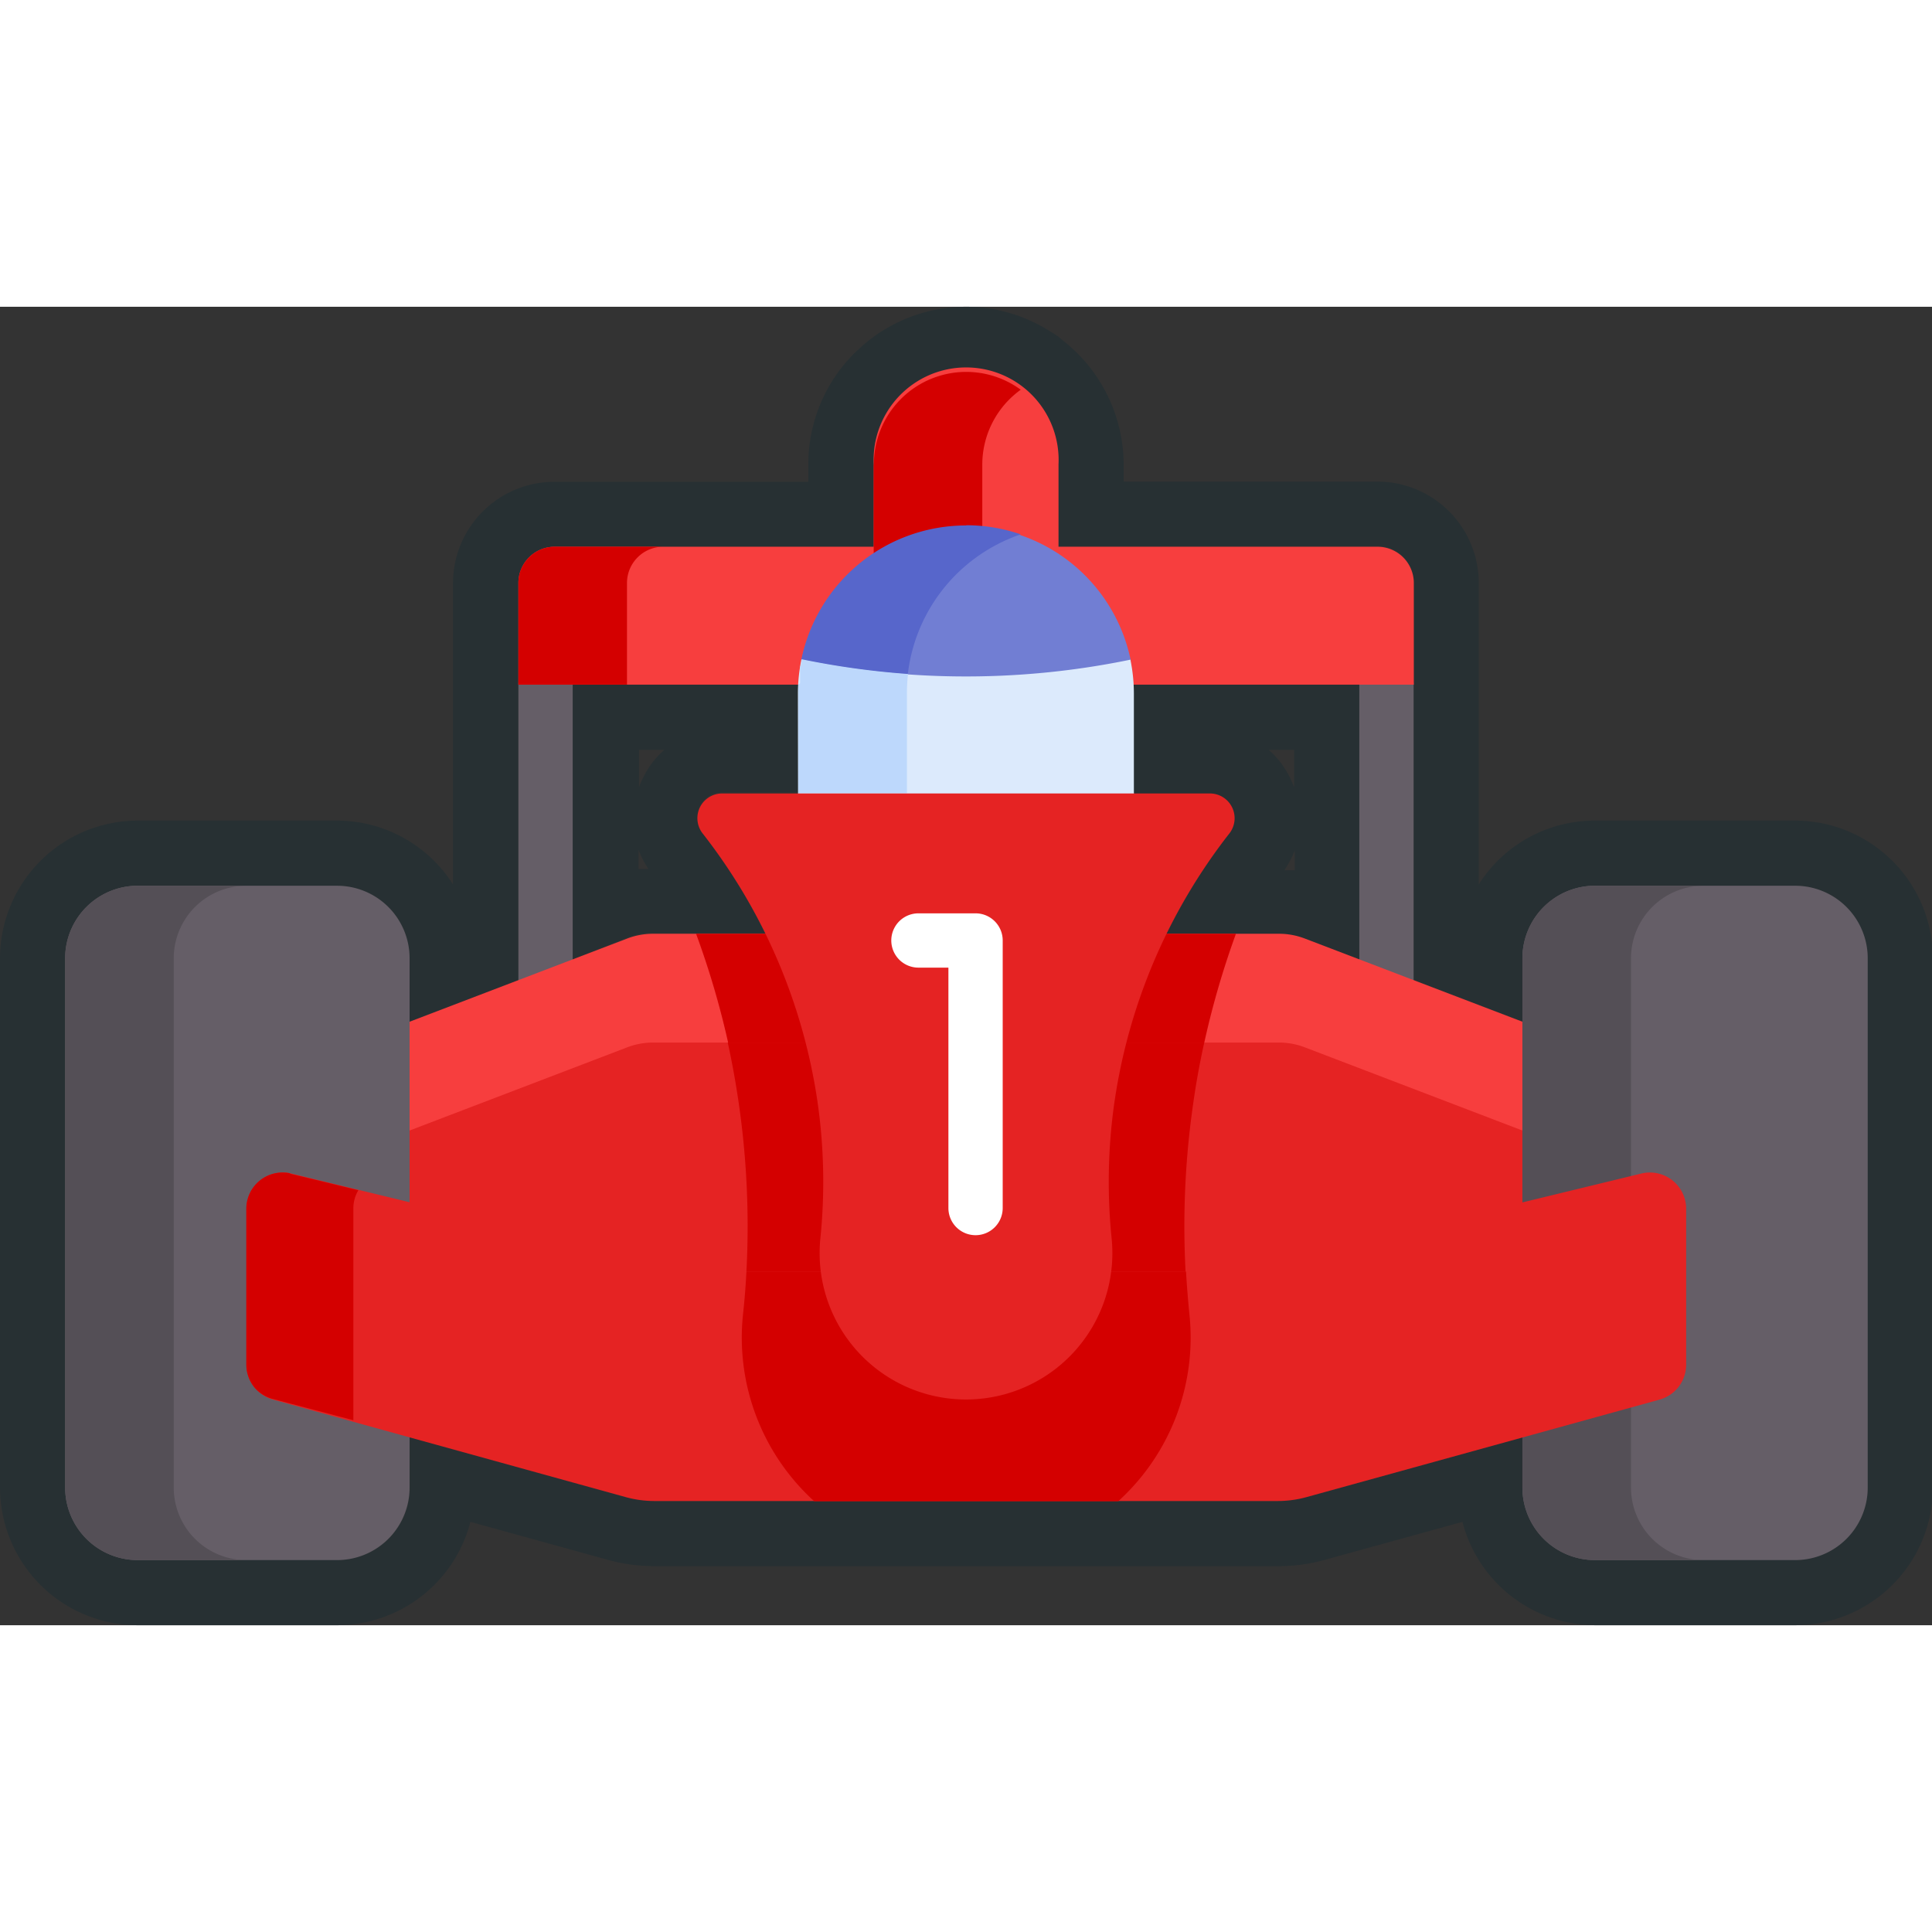 <?xml version="1.0" encoding="UTF-8"?>
<svg xmlns="http://www.w3.org/2000/svg" viewBox="0 0 88.96 60.71" width="100" height="100"><rect x="0" y="0" width="88.96" height="60.71" fill="#333333" stroke="none"/><defs><style>.cls-1{fill:#273033;}.cls-2{fill:#655e67;}.cls-3{fill:#f73e3e;}.cls-4{fill:#d40000;}.cls-5{fill:#ffd064;}.cls-6{fill:#e52323;}.cls-7{fill:#544f56;}.cls-8{fill:#717ed3;}.cls-9{fill:#5766cb;}.cls-10{fill:#dceafc;}.cls-11{fill:#bdd8fc;}.cls-12{fill:#fff;}</style></defs><title>Ф1_1</title><g id="Слой_2" data-name="Слой 2"><g id="Capa_1" data-name="Capa 1"><path class="cls-1" d="M82.62,26.66H73.44A3.33,3.33,0,0,0,70.1,30v2.92L65.1,31V12.72a1.67,1.67,0,0,0-1.67-1.67H48.74V7.26A4.24,4.24,0,0,0,47,3.82h0l-.07,0-.21-.13a4.22,4.22,0,0,0-.45-.25L46,3.29a4.22,4.22,0,0,0-.5-.16l-.24-.06A4.24,4.24,0,0,0,44.48,3h0a4.23,4.23,0,0,0-2.9,1.16l-.11.09a4.24,4.24,0,0,0-1.25,3v3.8H25.53a1.67,1.67,0,0,0-1.67,1.67V17.4h0V31l-5,1.91V30a3.34,3.34,0,0,0-3.34-3.34H6.34A3.34,3.34,0,0,0,3,30V54.37a3.34,3.34,0,0,0,3.34,3.34h9.18a3.34,3.34,0,0,0,3.34-3.34V52.06l9.94,2.75a5,5,0,0,0,1.33.18H58.82a5,5,0,0,0,1.33-.18l9.94-2.75v2.31a3.34,3.34,0,0,0,3.34,3.34h9.18A3.34,3.34,0,0,0,86,54.37V30A3.34,3.34,0,0,0,82.62,26.66Zm-20,3.39-2.51-1a3.34,3.34,0,0,0-1.19-.22H53.72a27,27,0,0,1,2.88-4.62,1.14,1.14,0,0,0-.9-1.85H52.21V17.8c0-.14,0-.27,0-.41h10.4ZM26.37,17.4H36.76q0,.2,0,.4v4.6H33.26a1.14,1.14,0,0,0-.9,1.85,27,27,0,0,1,2.88,4.62H30.07a3.34,3.34,0,0,0-1.19.22l-2.51,1Z"/><path class="cls-1" d="M44.48,3a4.24,4.24,0,0,1,.78.08l.24.06a4.22,4.22,0,0,1,.5.16l.25.11a4.22,4.22,0,0,1,.45.25l.21.13.07,0h0a4.24,4.24,0,0,1,1.76,3.43v3.8H63.43a1.67,1.67,0,0,1,1.67,1.67V31l5,1.91V30a3.33,3.33,0,0,1,3.34-3.34h9.18A3.34,3.34,0,0,1,86,30V54.37a3.34,3.34,0,0,1-3.34,3.34H73.44a3.34,3.34,0,0,1-3.34-3.34V52.06l-9.94,2.75a5,5,0,0,1-1.33.18H30.14a5,5,0,0,1-1.33-.18l-9.94-2.75v2.31a3.34,3.34,0,0,1-3.34,3.34H6.34A3.34,3.34,0,0,1,3,54.37V30a3.34,3.34,0,0,1,3.34-3.34h9.18A3.34,3.34,0,0,1,18.86,30v2.92l5-1.91V17.4h0V12.72a1.67,1.67,0,0,1,1.67-1.67H40.23V7.26a4.24,4.24,0,0,1,1.25-3l.11-.09A4.23,4.23,0,0,1,44.48,3h0m7.73,19.4H55.7a1.14,1.14,0,0,1,.9,1.85,27,27,0,0,0-2.88,4.62h5.17a3.34,3.34,0,0,1,1.19.22l2.51,1V17.4H52.19c0,.14,0,.27,0,.41v4.6M26.37,30.05l2.51-1a3.34,3.34,0,0,1,1.19-.22h5.17a27,27,0,0,0-2.88-4.62,1.14,1.14,0,0,1,.9-1.85h3.49V17.8q0-.2,0-.4H26.37V30.05M44.48,0a7.22,7.22,0,0,0-4.86,1.88l-.27.25a7.21,7.21,0,0,0-2.13,5.13v.8H25.53a4.67,4.67,0,0,0-4.67,4.67V26.6a6.34,6.34,0,0,0-5.35-2.94H6.34A6.35,6.35,0,0,0,0,30V54.37a6.35,6.35,0,0,0,6.34,6.34h9.18a6.35,6.35,0,0,0,6.14-4.76L28,57.7a8,8,0,0,0,2.13.29H58.82A8,8,0,0,0,61,57.7l6.34-1.75a6.35,6.35,0,0,0,6.14,4.76h9.18A6.35,6.35,0,0,0,89,54.37V30a6.35,6.35,0,0,0-6.34-6.34H73.44a6.32,6.32,0,0,0-5.35,2.94V12.72a4.67,4.67,0,0,0-4.67-4.67H51.74v-.8A7.27,7.27,0,0,0,49,1.6l-.26-.22-.21-.14-.23-.14a7.36,7.36,0,0,0-.79-.43L47.09.49a7.15,7.15,0,0,0-.86-.27l-.41-.1A7.19,7.19,0,0,0,44.48,0ZM58.4,20.4h1.19v1.73a4.25,4.25,0,0,0-.17-.4,4.16,4.16,0,0,0-1-1.33Zm-29,0h1.19a4.16,4.16,0,0,0-1,1.33,4.24,4.24,0,0,0-.17.4V20.4Zm0,5.51V25a4.17,4.17,0,0,0,.46.89l-.46,0Zm29.76,0a4.17,4.17,0,0,0,.46-.89v.93l-.46,0Z"/><path class="cls-2" d="M23.87,31V17.4a1.25,1.25,0,0,1,2.5,0V31a1.25,1.25,0,0,1-2.5,0Z"/><path class="cls-2" d="M62.59,31V17.4a1.25,1.25,0,1,1,2.5,0V31a1.25,1.25,0,1,1-2.5,0Z"/><path class="cls-3" d="M23.87,17.4V12.72a1.67,1.67,0,0,1,1.67-1.67H63.43a1.67,1.67,0,0,1,1.67,1.67V17.4H23.87Z"/><path class="cls-4" d="M23.87,12.72V17.4h5V12.72a1.67,1.67,0,0,1,1.67-1.67h-5A1.67,1.67,0,0,0,23.87,12.72Z"/><path class="cls-3" d="M16.35,46.25V33.88l12.53-4.79a3.34,3.34,0,0,1,1.19-.22H58.89a3.34,3.34,0,0,1,1.19.22l12.53,4.79V46.25H16.35Z"/><path class="cls-4" d="M54.73,46.25a39.3,39.3,0,0,1,2.18-17.38H32.05a39.22,39.22,0,0,1,2,7.83,39.41,39.41,0,0,1,.21,9.55Z"/><path class="cls-5" d="M42.62,46.25h30v-4Z"/><path class="cls-6" d="M16.35,46.25V38.89L28.88,34.1a3.34,3.34,0,0,1,1.19-.22H58.89a3.34,3.34,0,0,1,1.19.22l12.53,4.79v7.36H16.35Z"/><path class="cls-4" d="M54.73,46.25a39.41,39.41,0,0,1,.21-9.55c.14-1,.31-1.91.51-2.82H33.51c.2.91.37,1.85.51,2.82a39.41,39.41,0,0,1,.21,9.55Z"/><path class="cls-2" d="M73.44,57.71a3.34,3.34,0,0,1-3.34-3.34V30a3.34,3.34,0,0,1,3.34-3.34h9.18A3.34,3.34,0,0,1,86,30V54.37a3.34,3.34,0,0,1-3.34,3.34H73.44Z"/><path class="cls-7" d="M73.44,26.66A3.34,3.34,0,0,0,70.1,30V54.37a3.34,3.34,0,0,0,3.34,3.34h5a3.34,3.34,0,0,1-3.34-3.34V30a3.34,3.34,0,0,1,3.34-3.34h-5Z"/><path class="cls-2" d="M3,54.37V30a3.34,3.34,0,0,1,3.34-3.34h9.18A3.34,3.34,0,0,1,18.86,30V54.37a3.34,3.34,0,0,1-3.34,3.34H6.34A3.34,3.34,0,0,1,3,54.37Z"/><path class="cls-7" d="M6.34,26.66A3.34,3.34,0,0,0,3,30V54.37a3.34,3.34,0,0,0,3.34,3.34h5A3.34,3.34,0,0,1,8,54.37V30a3.34,3.34,0,0,1,3.34-3.34h-5Z"/><path class="cls-6" d="M12.57,50.32a1.67,1.67,0,0,1-1.22-1.61V41.53a1.67,1.67,0,0,1,2.06-1.62l18,4.37a5,5,0,0,0,1.18.14H56.4a5,5,0,0,0,1.18-.14l18-4.37a1.67,1.67,0,0,1,2.06,1.62v7.18a1.67,1.67,0,0,1-1.22,1.61L60.16,54.81a5,5,0,0,1-1.33.18H30.14a5,5,0,0,1-1.33-.18L12.57,50.32Z"/><path class="cls-4" d="M13.4,39.91a1.67,1.67,0,0,0-2.06,1.62v7.18a1.67,1.67,0,0,0,.4,1.08l0,0a1.67,1.67,0,0,0,.75.48h0l3.78,1V41.53a1.65,1.65,0,0,1,.23-.85l-1.93-.47-1.25-.3Z"/><path class="cls-3" d="M40.23,12.43V7.26a4.26,4.26,0,1,1,8.51,0v5.17H40.23Z"/><path class="cls-4" d="M40.23,7.25v5.17h5V7.25A4.25,4.25,0,0,1,47,3.82a4.25,4.25,0,0,0-6.76,3.44Z"/><path class="cls-8" d="M38.81,20.1c0-.53-2-3.35-1.9-3.85a7.74,7.74,0,0,1,15.15,0c.1.5-1.53,3.22-1.53,3.75l1.69,2.41H36.75Z"/><path class="cls-9" d="M44.48,10.07a7.74,7.74,0,0,0-7.58,6.17c-.1.5,1.9,3.32,1.9,3.85L36.75,22.4h5V17.8A7.74,7.74,0,0,1,47,10.48a7.72,7.72,0,0,0-2.5-.42Z"/><path class="cls-10" d="M36.75,24.91H52.21V17.8a7.76,7.76,0,0,0-.16-1.55v0a37.42,37.42,0,0,1-8,.77,37.42,37.42,0,0,1-7.15-.77h0a7.77,7.77,0,0,0-.16,1.56Z"/><path class="cls-4" d="M37.49,55h14a10.18,10.18,0,0,0,3.28-8.58q-.1-1-.16-2H34.37q-.05,1-.16,2A10.18,10.18,0,0,0,37.49,55Z"/><path class="cls-11" d="M36.76,17.4q0,.2,0,.4v4.6h5V17.8a7.8,7.8,0,0,1,.05-.89,37.46,37.46,0,0,1-4.9-.68h0q0,.18-.07.37h0c0,.12,0,.23,0,.35v0c0,.11,0,.22,0,.33v.06Z"/><path class="cls-6" d="M32.36,24.26a1.14,1.14,0,0,1,.9-1.85H55.7a1.14,1.14,0,0,1,.9,1.85,26.22,26.22,0,0,0-5.28,12.33,25.78,25.78,0,0,0-.13,6.35,6.74,6.74,0,1,1-13.42,0,25.78,25.78,0,0,0-.13-6.35A26.22,26.22,0,0,0,32.36,24.26Z"/><path class="cls-12" d="M44.92,42.75a1.25,1.25,0,0,1-1.25-1.25V30.43H42.29a1.25,1.25,0,0,1,0-2.5h2.63a1.25,1.25,0,0,1,1.25,1.25V41.5a1.25,1.25,0,0,1-1.25,1.25Z"/></g></g></svg>
